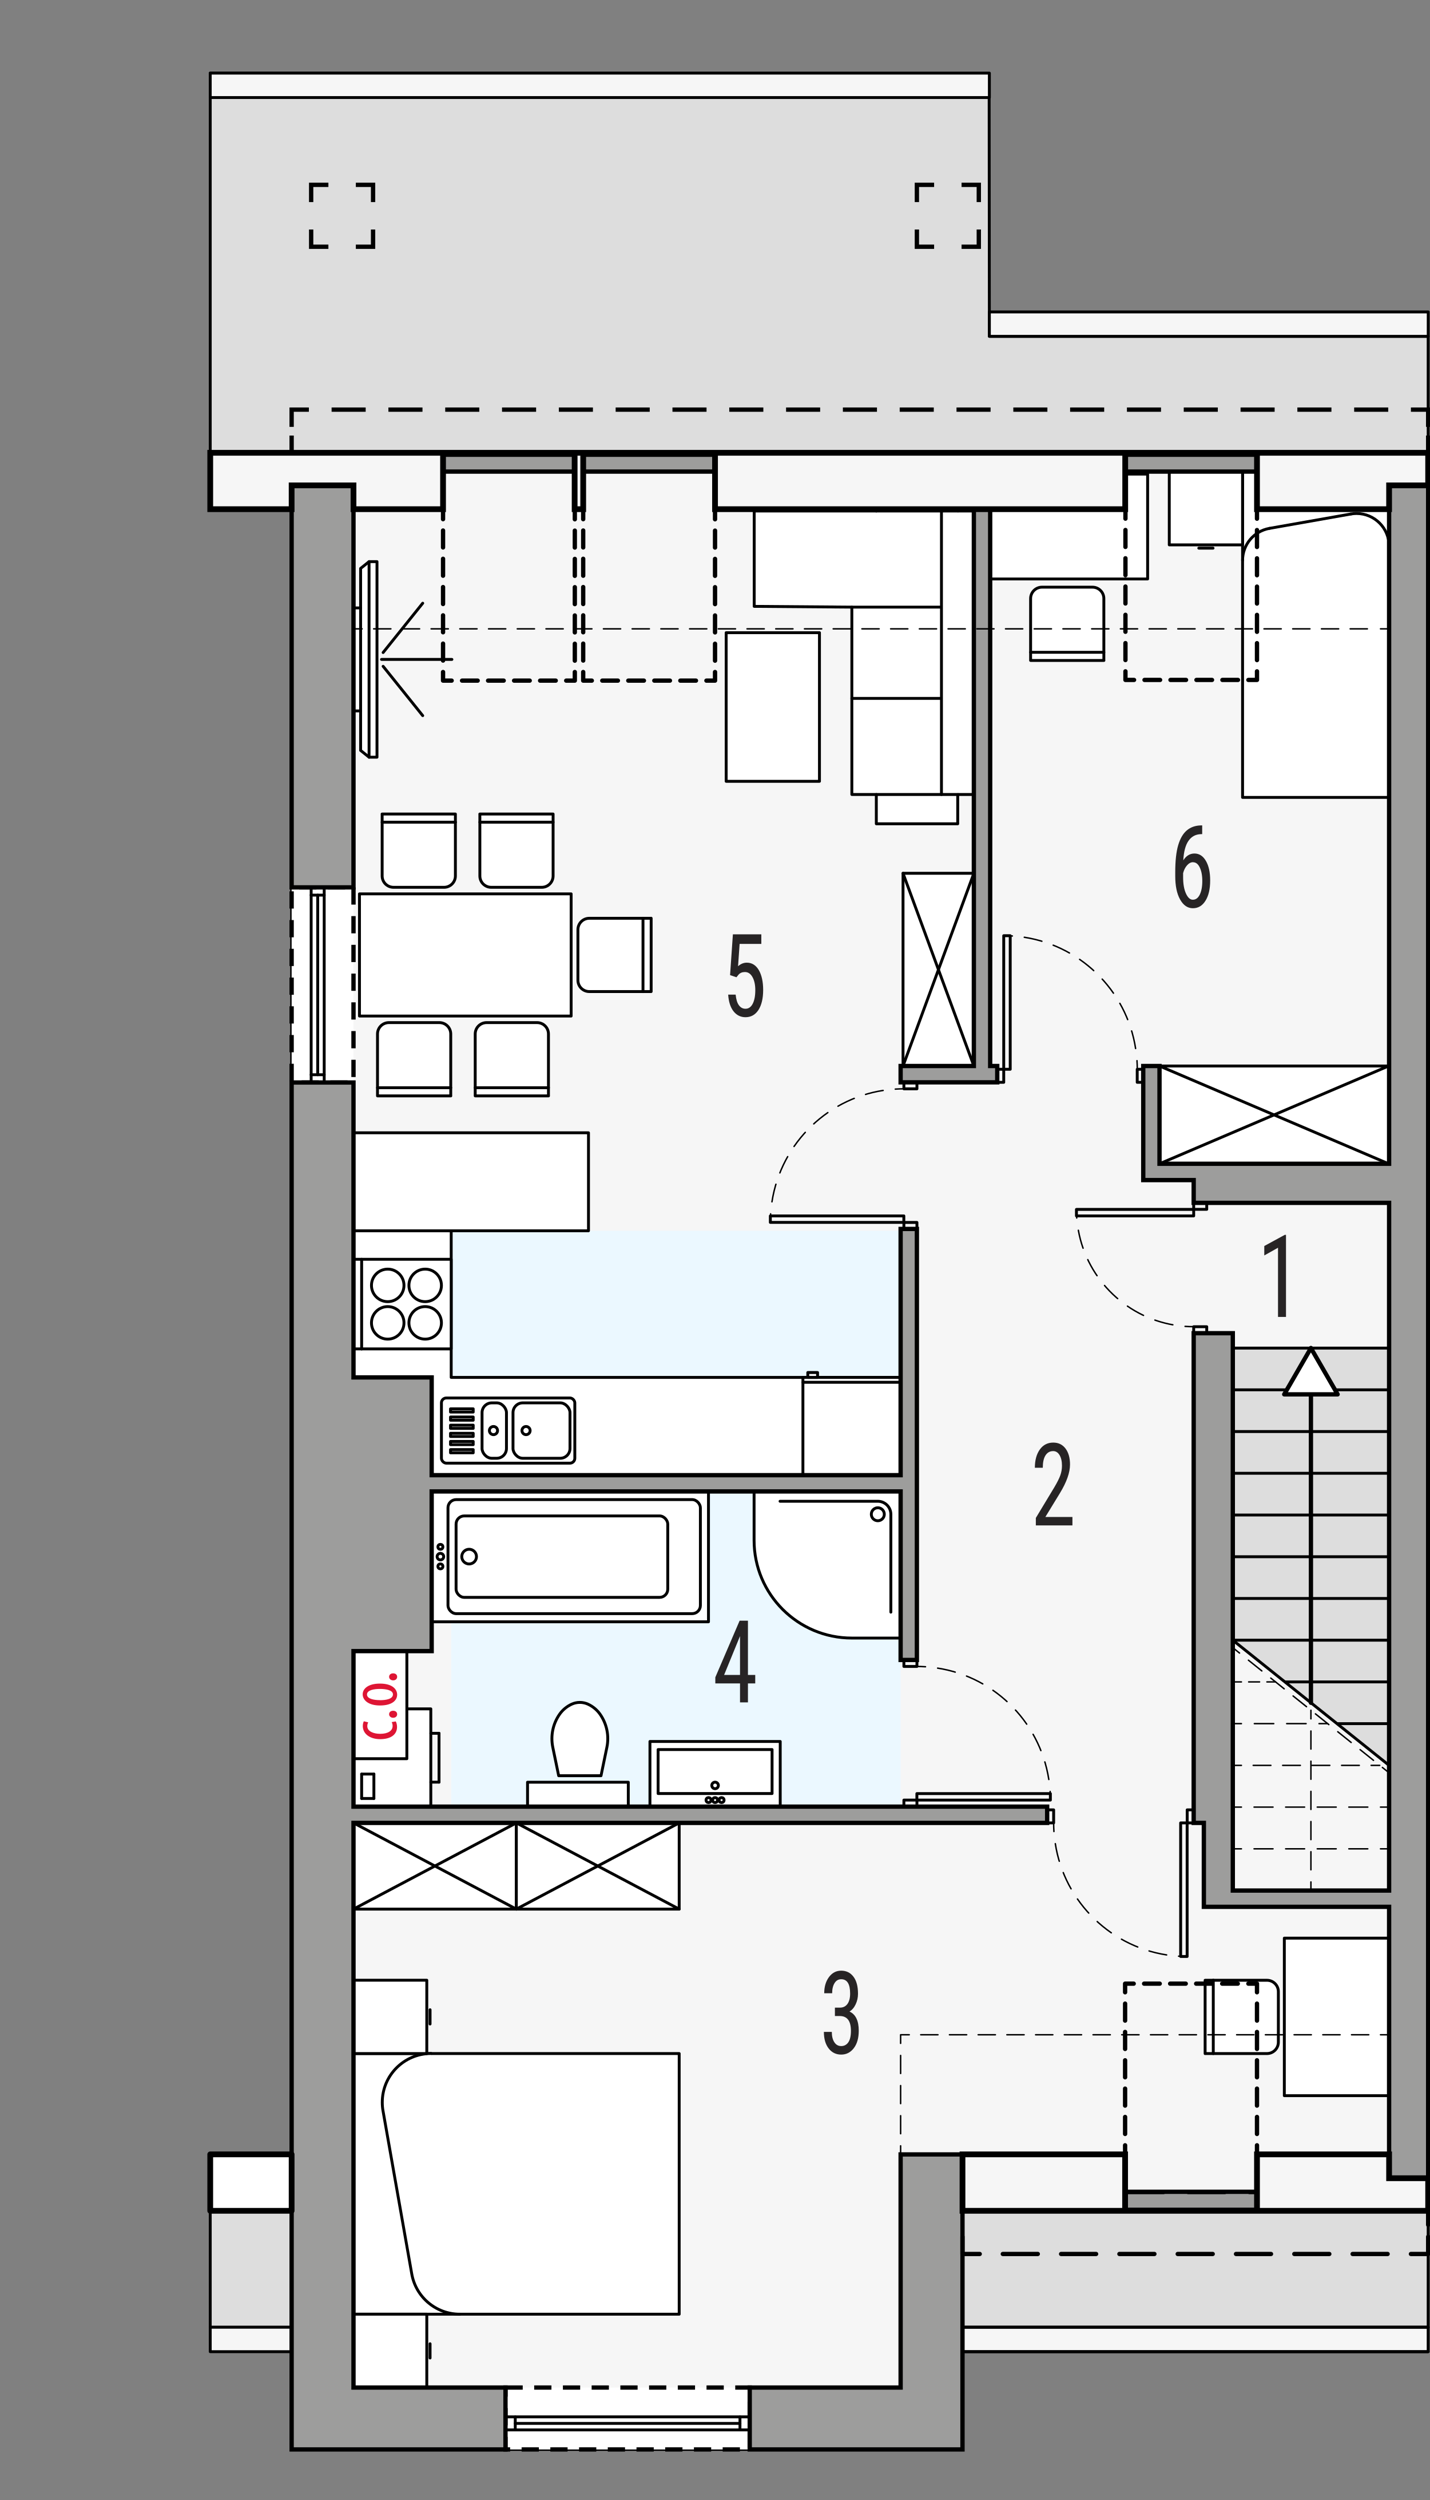 <?xml version="1.0" encoding="UTF-8"?>
<svg id="b" data-name="Warstwa 2" xmlns="http://www.w3.org/2000/svg" viewBox="0 0 248.95 434.97">
  <rect x="0" y="0" width="248.95" height="434.97" fill="#808080" stroke="none"/>
  <g>
    <rect x="167.56" y="384.65" width="81.07" height="20.26" style="fill: #ddd; stroke: #000; stroke-linecap: round; stroke-linejoin: round; stroke-width: .5px;"/>
    <rect x="36.6" y="384.65" width="14.17" height="20.26" style="fill: #ddd; stroke: #000; stroke-linecap: round; stroke-linejoin: round; stroke-width: .5px;"/>
    <polygon points="36.6 78.78 248.63 78.78 248.63 58.52 172.24 58.52 172.2 12.81 36.6 12.72 36.6 78.78" style="fill: #ddd; stroke: #000; stroke-linecap: round; stroke-linejoin: round; stroke-width: .5px;"/>
  </g>
  <g>
    <rect x="36.6" y="12.72" width="135.64" height="4.25" style="fill: #f6f6f6; stroke: #000; stroke-linecap: round; stroke-linejoin: round; stroke-width: .5px;"/>
    <rect x="172.24" y="54.27" width="76.4" height="4.25" style="fill: #f6f6f6; stroke: #000; stroke-linecap: round; stroke-linejoin: round; stroke-width: .5px;"/>
    <rect x="167.56" y="404.91" width="81.07" height="4.25" style="fill: #f6f6f6; stroke: #000; stroke-linecap: round; stroke-linejoin: round; stroke-width: .5px;"/>
    <rect x="36.6" y="404.91" width="14.17" height="4.25" style="fill: #f6f6f6; stroke: #000; stroke-linecap: round; stroke-linejoin: round; stroke-width: .5px;"/>
  </g>
  <polygon points="248.63 82.05 50.77 82.05 50.77 426.17 167.56 426.17 167.56 381.38 248.63 381.38 248.63 82.05" style="fill: #f6f6f6; stroke: #000; stroke-miterlimit: 10; stroke-width: .5px;"/>
  <g>
    <polygon points="241.83 234.55 214.62 234.55 214.62 285.37 241.83 307.15 241.83 234.55" style="fill: #ddd; stroke: #000; stroke-linecap: round; stroke-linejoin: round; stroke-width: .5px;"/>
    <line x1="228.22" y1="296.26" x2="228.22" y2="234.55" style="fill: none; stroke: #000; stroke-linecap: round; stroke-linejoin: round; stroke-width: .75px;"/>
    <g>
      <line x1="214.62" y1="321.67" x2="216.12" y2="321.67" style="fill: none; stroke: #000; stroke-linecap: round; stroke-linejoin: round; stroke-width: .25px;"/>
      <line x1="218.32" y1="321.67" x2="239.23" y2="321.67" style="fill: none; stroke: #000; stroke-dasharray: 0 0 3.3 2.2; stroke-linecap: round; stroke-linejoin: round; stroke-width: .25px;"/>
      <line x1="240.33" y1="321.67" x2="241.83" y2="321.67" style="fill: none; stroke: #000; stroke-linecap: round; stroke-linejoin: round; stroke-width: .25px;"/>
    </g>
    <g>
      <line x1="214.62" y1="314.41" x2="216.12" y2="314.41" style="fill: none; stroke: #000; stroke-linecap: round; stroke-linejoin: round; stroke-width: .25px;"/>
      <line x1="218.32" y1="314.41" x2="239.23" y2="314.41" style="fill: none; stroke: #000; stroke-dasharray: 0 0 3.3 2.2; stroke-linecap: round; stroke-linejoin: round; stroke-width: .25px;"/>
      <line x1="240.33" y1="314.41" x2="241.83" y2="314.41" style="fill: none; stroke: #000; stroke-linecap: round; stroke-linejoin: round; stroke-width: .25px;"/>
    </g>
    <g>
      <line x1="214.62" y1="307.15" x2="216.12" y2="307.15" style="fill: none; stroke: #000; stroke-linecap: round; stroke-linejoin: round; stroke-width: .25px;"/>
      <line x1="218.17" y1="307.15" x2="237.67" y2="307.15" style="fill: none; stroke: #000; stroke-dasharray: 0 0 3.08 2.05; stroke-linecap: round; stroke-linejoin: round; stroke-width: .25px;"/>
      <line x1="238.7" y1="307.15" x2="240.2" y2="307.15" style="fill: none; stroke: #000; stroke-linecap: round; stroke-linejoin: round; stroke-width: .25px;"/>
    </g>
    <line x1="232.83" y1="299.89" x2="241.83" y2="299.89" style="fill: none; stroke: #000; stroke-linecap: round; stroke-linejoin: round; stroke-width: .5px;"/>
    <line x1="223.83" y1="292.63" x2="241.83" y2="292.63" style="fill: none; stroke: #000; stroke-linecap: round; stroke-linejoin: round; stroke-width: .5px;"/>
    <line x1="214.62" y1="285.37" x2="241.83" y2="285.37" style="fill: none; stroke: #000; stroke-linecap: round; stroke-linejoin: round; stroke-width: .5px;"/>
    <line x1="214.62" y1="278.11" x2="241.83" y2="278.11" style="fill: none; stroke: #000; stroke-linecap: round; stroke-linejoin: round; stroke-width: .5px;"/>
    <line x1="214.62" y1="270.85" x2="241.83" y2="270.85" style="fill: none; stroke: #000; stroke-linecap: round; stroke-linejoin: round; stroke-width: .5px;"/>
    <line x1="214.62" y1="263.59" x2="241.83" y2="263.59" style="fill: none; stroke: #000; stroke-linecap: round; stroke-linejoin: round; stroke-width: .5px;"/>
    <line x1="214.62" y1="256.33" x2="241.83" y2="256.33" style="fill: none; stroke: #000; stroke-linecap: round; stroke-linejoin: round; stroke-width: .5px;"/>
    <line x1="214.62" y1="249.07" x2="241.83" y2="249.07" style="fill: none; stroke: #000; stroke-linecap: round; stroke-linejoin: round; stroke-width: .5px;"/>
    <line x1="214.62" y1="241.81" x2="241.83" y2="241.81" style="fill: none; stroke: #000; stroke-linecap: round; stroke-linejoin: round; stroke-width: .5px;"/>
    <g>
      <line x1="228.22" y1="328.93" x2="228.22" y2="327.43" style="fill: none; stroke: #000; stroke-linecap: round; stroke-linejoin: round; stroke-width: .25px;"/>
      <line x1="228.22" y1="325.32" x2="228.22" y2="300.11" style="fill: none; stroke: #000; stroke-dasharray: 0 0 3.15 2.1; stroke-linecap: round; stroke-linejoin: round; stroke-width: .25px;"/>
      <line x1="228.22" y1="299.06" x2="228.22" y2="297.56" style="fill: none; stroke: #000; stroke-linecap: round; stroke-linejoin: round; stroke-width: .25px;"/>
    </g>
    <g>
      <line x1="214.62" y1="292.63" x2="216.12" y2="292.63" style="fill: none; stroke: #000; stroke-linecap: round; stroke-linejoin: round; stroke-width: .25px;"/>
      <line x1="217.38" y1="292.63" x2="219.92" y2="292.63" style="fill: none; stroke: #000; stroke-dasharray: 0 0 1.9 1.27; stroke-linecap: round; stroke-linejoin: round; stroke-width: .25px;"/>
      <line x1="220.56" y1="292.63" x2="222.06" y2="292.63" style="fill: none; stroke: #000; stroke-linecap: round; stroke-linejoin: round; stroke-width: .25px;"/>
    </g>
    <g>
      <line x1="214.62" y1="299.89" x2="216.12" y2="299.89" style="fill: none; stroke: #000; stroke-linecap: round; stroke-linejoin: round; stroke-width: .25px;"/>
      <line x1="218.37" y1="299.89" x2="228.5" y2="299.89" style="fill: none; stroke: #000; stroke-dasharray: 0 0 3.38 2.25; stroke-linecap: round; stroke-linejoin: round; stroke-width: .25px;"/>
      <line x1="229.63" y1="299.89" x2="231.13" y2="299.89" style="fill: none; stroke: #000; stroke-linecap: round; stroke-linejoin: round; stroke-width: .25px;"/>
    </g>
    <g>
      <line x1="214.62" y1="286.67" x2="215.79" y2="287.61" style="fill: none; stroke: #000; stroke-linecap: round; stroke-linejoin: round; stroke-width: .25px;"/>
      <line x1="217.34" y1="288.85" x2="239.88" y2="306.89" style="fill: none; stroke: #000; stroke-dasharray: 0 0 2.99 1.99; stroke-linecap: round; stroke-linejoin: round; stroke-width: .25px;"/>
      <line x1="240.66" y1="307.51" x2="241.83" y2="308.45" style="fill: none; stroke: #000; stroke-linecap: round; stroke-linejoin: round; stroke-width: .25px;"/>
    </g>
  </g>
  <rect x="88" y="415.4" width="42.52" height="10.77" style="fill: #fff; stroke: #000; stroke-dasharray: 0 0 3 2; stroke-miterlimit: 10; stroke-width: .75px;"/>
  <rect x="78.55" y="214.14" width="78.24" height="100.19" style="fill: #ebf8ff;"/>
  <g>
    <rect x="173.61" y="186.04" width="1.13" height="2.27" style="fill: none; stroke: #000; stroke-linecap: round; stroke-linejoin: round; stroke-width: .5px;"/>
    <rect x="197.98" y="186.04" width="1.13" height="2.27" style="fill: none; stroke: #000; stroke-linecap: round; stroke-linejoin: round; stroke-width: .5px;"/>
    <rect x="174.74" y="162.8" width="1.13" height="23.24" style="fill: none; stroke: #000; stroke-linecap: round; stroke-linejoin: round; stroke-width: .5px;"/>
    <g>
      <path d="M174.74,162.8c.5,0,1,.02,1.5,.05" style="fill: none; stroke: #000; stroke-linecap: round; stroke-linejoin: round; stroke-width: .25px;"/>
      <path d="M178.32,163.07c10.31,1.6,18.39,9.97,19.52,20.42" style="fill: none; stroke: #000; stroke-dasharray: 0 0 3.14 2.09; stroke-linecap: round; stroke-linejoin: round; stroke-width: .25px;"/>
      <path d="M197.94,184.54c.03,.5,.05,1,.05,1.5" style="fill: none; stroke: #000; stroke-linecap: round; stroke-linejoin: round; stroke-width: .25px;"/>
    </g>
  </g>
  <g>
    <rect x="157.36" y="212.69" width="2.27" height="1.13" style="fill: none; stroke: #000; stroke-linecap: round; stroke-linejoin: round; stroke-width: .5px;"/>
    <rect x="157.36" y="188.31" width="2.27" height="1.13" style="fill: none; stroke: #000; stroke-linecap: round; stroke-linejoin: round; stroke-width: .5px;"/>
    <rect x="134.11" y="211.55" width="23.24" height="1.13" style="fill: none; stroke: #000; stroke-linecap: round; stroke-linejoin: round; stroke-width: .5px;"/>
    <g>
      <path d="M134.11,212.69c0-.5,.02-1,.05-1.5" style="fill: none; stroke: #000; stroke-linecap: round; stroke-linejoin: round; stroke-width: .25px;"/>
      <path d="M134.39,209.1c1.6-10.31,9.97-18.39,20.42-19.52" style="fill: none; stroke: #000; stroke-dasharray: 0 0 3.14 2.09; stroke-linecap: round; stroke-linejoin: round; stroke-width: .25px;"/>
      <path d="M155.86,189.49c.5-.03,1-.05,1.5-.05" style="fill: none; stroke: #000; stroke-linecap: round; stroke-linejoin: round; stroke-width: .25px;"/>
    </g>
  </g>
  <g>
    <g>
      <rect x="207.81" y="209.28" width="2.27" height="1.13" style="fill: none; stroke: #000; stroke-linecap: round; stroke-linejoin: round; stroke-width: .5px;"/>
      <rect x="207.81" y="230.83" width="2.27" height="1.13" style="fill: none; stroke: #000; stroke-linecap: round; stroke-linejoin: round; stroke-width: .5px;"/>
      <rect x="187.4" y="210.42" width="20.41" height="1.13" style="fill: none; stroke: #000; stroke-linecap: round; stroke-linejoin: round; stroke-width: .5px;"/>
      <g>
        <path d="M187.4,210.42c0,.5,.02,1,.05,1.5" style="fill: none; stroke: #000; stroke-linecap: round; stroke-linejoin: round; stroke-width: .25px;"/>
        <path d="M187.73,214.05c1.57,8.71,8.66,15.5,17.51,16.61" style="fill: none; stroke: #000; stroke-dasharray: 0 0 3.23 2.15; stroke-linecap: round; stroke-linejoin: round; stroke-width: .25px;"/>
        <path d="M206.31,230.77c.5,.04,1,.05,1.5,.05" style="fill: none; stroke: #000; stroke-linecap: round; stroke-linejoin: round; stroke-width: .25px;"/>
      </g>
    </g>
    <g>
      <rect x="157.36" y="313.19" width="2.27" height="1.13" style="fill: none; stroke: #000; stroke-linecap: round; stroke-linejoin: round; stroke-width: .5px;"/>
      <rect x="157.36" y="288.81" width="2.27" height="1.13" style="fill: none; stroke: #000; stroke-linecap: round; stroke-linejoin: round; stroke-width: .5px;"/>
      <rect x="159.62" y="312.06" width="23.24" height="1.13" style="fill: none; stroke: #000; stroke-linecap: round; stroke-linejoin: round; stroke-width: .5px;"/>
      <g>
        <path d="M182.87,313.19c0-.5-.02-1-.05-1.5" style="fill: none; stroke: #000; stroke-linecap: round; stroke-linejoin: round; stroke-width: .25px;"/>
        <path d="M182.59,309.61c-1.6-10.31-9.97-18.39-20.42-19.52" style="fill: none; stroke: #000; stroke-dasharray: 0 0 3.14 2.09; stroke-linecap: round; stroke-linejoin: round; stroke-width: .25px;"/>
        <path d="M161.12,289.99c-.5-.03-1-.05-1.5-.05" style="fill: none; stroke: #000; stroke-linecap: round; stroke-linejoin: round; stroke-width: .25px;"/>
      </g>
    </g>
    <g>
      <rect x="206.68" y="314.89" width="1.13" height="2.27" style="fill: none; stroke: #000; stroke-linecap: round; stroke-linejoin: round; stroke-width: .5px;"/>
      <rect x="182.3" y="314.89" width="1.13" height="2.27" style="fill: none; stroke: #000; stroke-linecap: round; stroke-linejoin: round; stroke-width: .5px;"/>
      <rect x="205.54" y="317.16" width="1.13" height="23.24" style="fill: none; stroke: #000; stroke-linecap: round; stroke-linejoin: round; stroke-width: .5px;"/>
      <g>
        <path d="M206.68,340.4c-.5,0-1-.02-1.5-.05" style="fill: none; stroke: #000; stroke-linecap: round; stroke-linejoin: round; stroke-width: .25px;"/>
        <path d="M203.1,340.13c-10.31-1.6-18.39-9.97-19.52-20.42" style="fill: none; stroke: #000; stroke-dasharray: 0 0 3.14 2.09; stroke-linecap: round; stroke-linejoin: round; stroke-width: .25px;"/>
        <path d="M183.48,318.66c-.03-.5-.05-1-.05-1.5" style="fill: none; stroke: #000; stroke-linecap: round; stroke-linejoin: round; stroke-width: .25px;"/>
      </g>
    </g>
    <g>
      <line x1="248.63" y1="409.16" x2="167.56" y2="409.16" style="fill: none; stroke: #000; stroke-linecap: round; stroke-linejoin: round; stroke-width: .5px;"/>
      <line x1="248.63" y1="404.91" x2="167.56" y2="404.91" style="fill: none; stroke: #000; stroke-linecap: round; stroke-linejoin: round; stroke-width: .5px;"/>
    </g>
    <g>
      <polyline points="88 422.77 88 420.5 89.7 420.5 89.7 422.77 88 422.77" style="fill: none; stroke: #000; stroke-linecap: round; stroke-linejoin: round; stroke-width: .5px;"/>
      <polyline points="128.82 422.77 128.82 420.5 130.52 420.5 130.52 422.77 128.82 422.77" style="fill: none; stroke: #000; stroke-linecap: round; stroke-linejoin: round; stroke-width: .5px;"/>
      <line x1="89.7" y1="422.77" x2="128.82" y2="422.77" style="fill: none; stroke: #000; stroke-linecap: round; stroke-linejoin: round; stroke-width: .5px;"/>
      <line x1="89.7" y1="421.64" x2="128.82" y2="421.64" style="fill: none; stroke: #000; stroke-linecap: round; stroke-linejoin: round; stroke-width: .5px;"/>
      <line x1="89.7" y1="420.5" x2="128.82" y2="420.5" style="fill: none; stroke: #000; stroke-linecap: round; stroke-linejoin: round; stroke-width: .5px;"/>
    </g>
    <rect x="39.18" y="165.98" width="33.96" height="10.77" transform="translate(227.52 115.21) rotate(90)" style="fill: #fff; stroke: #000; stroke-dasharray: 0 0 3 2; stroke-miterlimit: 10; stroke-width: .75px;"/>
    <g>
      <polyline points="54.17 154.39 56.44 154.39 56.44 155.74 54.17 155.74 54.17 154.39" style="fill: none; stroke: #000; stroke-linecap: round; stroke-linejoin: round; stroke-width: .5px;"/>
      <polyline points="54.17 186.99 56.44 186.99 56.44 188.34 54.17 188.34 54.17 186.99" style="fill: none; stroke: #000; stroke-linecap: round; stroke-linejoin: round; stroke-width: .5px;"/>
      <line x1="54.17" y1="155.74" x2="54.17" y2="186.99" style="fill: none; stroke: #000; stroke-linecap: round; stroke-linejoin: round; stroke-width: .5px;"/>
      <line x1="55.31" y1="155.74" x2="55.31" y2="186.99" style="fill: none; stroke: #000; stroke-linecap: round; stroke-linejoin: round; stroke-width: .5px;"/>
      <line x1="56.44" y1="155.74" x2="56.44" y2="186.99" style="fill: none; stroke: #000; stroke-linecap: round; stroke-linejoin: round; stroke-width: .5px;"/>
    </g>
  </g>
  <g>
    <g>
      <polygon points="131.3 105.5 148.3 105.63 148.3 138.23 152.56 138.23 152.56 143.33 166.73 143.33 166.73 138.23 169.56 138.23 169.56 88.91 166.73 88.91 166.73 83.8 152.56 83.8 152.56 88.91 131.3 88.91 131.3 105.5" style="fill: #fff; stroke: #000; stroke-linecap: round; stroke-linejoin: round; stroke-width: .5px;"/>
      <line x1="163.9" y1="105.63" x2="148.3" y2="105.63" style="fill: #fff; stroke: #000; stroke-linecap: round; stroke-linejoin: round; stroke-width: .5px;"/>
      <line x1="163.9" y1="121.51" x2="148.3" y2="121.51" style="fill: #fff; stroke: #000; stroke-linecap: round; stroke-linejoin: round; stroke-width: .5px;"/>
      <polyline points="166.73 138.23 163.9 138.23 163.9 88.91 166.73 88.91" style="fill: #fff; stroke: #000; stroke-linecap: round; stroke-linejoin: round; stroke-width: .5px;"/>
      <line x1="163.9" y1="88.91" x2="152.56" y2="88.91" style="fill: #fff; stroke: #000; stroke-linecap: round; stroke-linejoin: round; stroke-width: .5px;"/>
      <line x1="152.56" y1="138.23" x2="163.9" y2="138.23" style="fill: #fff; stroke: #000; stroke-linecap: round; stroke-linejoin: round; stroke-width: .5px;"/>
      <rect x="126.42" y="110.08" width="16.24" height="25.86" style="fill: #fff; stroke: #000; stroke-linecap: round; stroke-linejoin: round; stroke-width: .5px;"/>
    </g>
    <g>
      <polygon points="64.25 131.74 65.63 131.74 65.63 97.72 64.25 97.72 64.25 97.72 62.78 98.9 62.78 105.77 61.54 105.77 61.54 123.69 62.78 123.69 62.78 130.56 64.25 131.74" style="fill: #fff; stroke: #000; stroke-linecap: round; stroke-linejoin: round; stroke-width: .5px;"/>
      <line x1="64.25" y1="131.74" x2="64.25" y2="97.72" style="fill: #fff; stroke: #000; stroke-linecap: round; stroke-linejoin: round; stroke-width: .5px;"/>
      <line x1="62.78" y1="105.77" x2="62.78" y2="123.69" style="fill: #fff; stroke: #000; stroke-linecap: round; stroke-linejoin: round; stroke-width: .5px;"/>
      <line x1="66.42" y1="114.73" x2="78.67" y2="114.73" style="fill: #fff; stroke: #000; stroke-linecap: round; stroke-linejoin: round; stroke-width: .5px;"/>
      <line x1="66.7" y1="115.93" x2="73.59" y2="124.51" style="fill: #fff; stroke: #000; stroke-linecap: round; stroke-linejoin: round; stroke-width: .5px;"/>
      <line x1="66.7" y1="113.53" x2="73.59" y2="104.95" style="fill: #fff; stroke: #000; stroke-linecap: round; stroke-linejoin: round; stroke-width: .5px;"/>
    </g>
    <g>
      <polyline points="135.83 314.33 135.83 302.99 113.15 302.99 113.15 314.33 135.83 314.33" style="fill: #fff; stroke: #000; stroke-linecap: round; stroke-linejoin: round; stroke-width: .5px;"/>
      <rect x="114.57" y="304.4" width="19.84" height="7.65" style="fill: #fff; stroke: #000; stroke-linecap: round; stroke-linejoin: round; stroke-width: .5px;"/>
      <circle cx="124.49" cy="310.64" r=".57" style="fill: #fff; stroke: #000; stroke-linecap: round; stroke-linejoin: round; stroke-width: .5px;"/>
      <circle cx="124.49" cy="313.19" r=".43" style="fill: #fff; stroke: #000; stroke-linecap: round; stroke-linejoin: round; stroke-width: .5px;"/>
      <circle cx="123.35" cy="313.19" r=".43" style="fill: #fff; stroke: #000; stroke-linecap: round; stroke-linejoin: round; stroke-width: .5px;"/>
      <circle cx="125.62" cy="313.19" r=".43" style="fill: #fff; stroke: #000; stroke-linecap: round; stroke-linejoin: round; stroke-width: .5px;"/>
    </g>
    <g>
      <path d="M104.63,308.95l1.02-4.93c.42-2.01-.01-4.1-1.19-5.78-.53-.75-1.25-1.34-2.08-1.73-.91-.42-1.96-.42-2.87,0-.83,.39-1.55,.98-2.08,1.73-1.18,1.68-1.61,3.77-1.19,5.78l1.02,4.93h7.37" style="fill: #fff; stroke: #000; stroke-linecap: round; stroke-linejoin: round; stroke-width: .5px;"/>
      <rect x="91.84" y="310.08" width="17.54" height="4.24" style="fill: #fff; stroke: #000; stroke-linecap: round; stroke-linejoin: round; stroke-width: .5px;"/>
    </g>
    <g>
      <polyline points="75.15 259.49 75.15 282.17 123.34 282.17 123.34 259.49 75.15 259.49" style="fill: #fff; stroke: #000; stroke-linecap: round; stroke-linejoin: round; stroke-width: .5px;"/>
      <rect x="77.99" y="260.91" width="43.94" height="19.84" rx="1.42" ry="1.42" style="fill: #fff; stroke: #000; stroke-linecap: round; stroke-linejoin: round; stroke-width: .5px;"/>
      <rect x="79.4" y="263.75" width="36.85" height="14.17" rx="1.42" ry="1.42" style="fill: #fff; stroke: #000; stroke-linecap: round; stroke-linejoin: round; stroke-width: .5px;"/>
      <circle cx="81.67" cy="270.83" r="1.28" style="fill: #fff; stroke: #000; stroke-linecap: round; stroke-linejoin: round; stroke-width: .5px;"/>
      <circle cx="76.67" cy="269.13" r=".43" style="fill: #fff; stroke: #000; stroke-linecap: round; stroke-linejoin: round; stroke-width: .5px;"/>
      <circle cx="76.67" cy="270.83" r=".57" style="fill: #fff; stroke: #000; stroke-linecap: round; stroke-linejoin: round; stroke-width: .5px;"/>
      <circle cx="76.67" cy="272.53" r=".43" style="fill: #fff; stroke: #000; stroke-linecap: round; stroke-linejoin: round; stroke-width: .5px;"/>
    </g>
    <g>
      <rect x="61.54" y="297.32" width="13.46" height="17.01" style="fill: #fff; stroke: #000; stroke-linecap: round; stroke-linejoin: round; stroke-width: .5px;"/>
      <line x1="65.09" y1="308.66" x2="65.09" y2="312.91" style="fill: #fff; stroke: #000; stroke-linecap: round; stroke-linejoin: round; stroke-width: .5px;"/>
      <line x1="62.96" y1="308.66" x2="65.09" y2="308.66" style="fill: #fff; stroke: #000; stroke-linecap: round; stroke-linejoin: round; stroke-width: .5px;"/>
      <line x1="65.09" y1="312.91" x2="62.96" y2="312.91" style="fill: #fff; stroke: #000; stroke-linecap: round; stroke-linejoin: round; stroke-width: .5px;"/>
      <line x1="62.96" y1="312.91" x2="62.96" y2="308.66" style="fill: #fff; stroke: #000; stroke-linecap: round; stroke-linejoin: round; stroke-width: .5px;"/>
      <line x1="76.43" y1="301.57" x2="76.43" y2="310.07" style="fill: #fff; stroke: #000; stroke-linecap: round; stroke-linejoin: round; stroke-width: .5px;"/>
      <line x1="75.01" y1="301.57" x2="76.43" y2="301.57" style="fill: #fff; stroke: #000; stroke-linecap: round; stroke-linejoin: round; stroke-width: .5px;"/>
      <line x1="76.43" y1="310.07" x2="75.01" y2="310.07" style="fill: #fff; stroke: #000; stroke-linecap: round; stroke-linejoin: round; stroke-width: .5px;"/>
      <rect x="61.54" y="287.27" width="9.29" height="18.72" style="fill: #fff; stroke: #000; stroke-linecap: round; stroke-linejoin: round; stroke-width: .5px;"/>
    </g>
    <g>
      <path d="M209.8,357.29h10.77c1.1,0,1.98-.89,1.98-1.98v-8.79c0-1.1-.89-1.98-1.98-1.98h-10.77v12.76" style="fill: #fff; stroke: #000; stroke-linecap: round; stroke-linejoin: round; stroke-width: .5px;"/>
      <line x1="211.22" y1="357.29" x2="211.22" y2="344.53" style="fill: #fff; stroke: #000; stroke-linecap: round; stroke-linejoin: round; stroke-width: .5px;"/>
    </g>
    <g>
      <line x1="74.87" y1="407.78" x2="74.87" y2="410.26" style="fill: #fff; stroke: #000; stroke-linecap: round; stroke-linejoin: round; stroke-width: .5px;"/>
      <polygon points="118.24 402.64 61.54 402.64 61.54 357.29 61.54 357.29 118.24 357.29 118.24 402.64" style="fill: #fff; stroke: #000; stroke-linecap: round; stroke-linejoin: round; stroke-width: .5px;"/>
      <path d="M80.05,402.64c-4.13,0-7.66-2.96-8.37-7.03l-5-28.35c-.09-.49-.13-.98-.13-1.48,0-4.7,3.81-8.5,8.5-8.5" style="fill: #fff; stroke: #000; stroke-linecap: round; stroke-linejoin: round; stroke-width: .5px;"/>
      <line x1="74.87" y1="352.15" x2="74.87" y2="349.67" style="fill: #fff; stroke: #000; stroke-linecap: round; stroke-linejoin: round; stroke-width: .5px;"/>
      <polyline points="74.3 344.53 61.54 344.53 61.54 357.29 74.3 357.29 74.3 344.53" style="fill: #fff; stroke: #000; stroke-linecap: round; stroke-linejoin: round; stroke-width: .5px;"/>
      <polyline points="74.3 415.4 61.54 415.4 61.54 402.64 74.3 402.64 74.3 415.4" style="fill: #fff; stroke: #000; stroke-linecap: round; stroke-linejoin: round; stroke-width: .5px;"/>
    </g>
    <g>
      <path d="M156.79,259.49h-25.51v8.5c0,9.39,7.61,17.01,17.01,17.01h8.5v-25.51Z" style="fill: #fff; stroke: #000; stroke-linecap: round; stroke-linejoin: round; stroke-width: .5px;"/>
      <path d="M135.8,261.2h17.02c1.25,0,2.27,1.02,2.27,2.27v17.02" style="fill: #fff; stroke: #000; stroke-linecap: round; stroke-linejoin: round; stroke-width: .5px;"/>
      <circle cx="152.82" cy="263.46" r="1.13" style="fill: #fff; stroke: #000; stroke-linecap: round; stroke-linejoin: round; stroke-width: .5px;"/>
    </g>
    <g>
      <polygon points="156.79 239.65 78.55 239.65 78.55 214.14 61.54 214.14 61.54 239.65 75.15 239.65 75.15 256.66 156.79 256.66 156.79 239.65" style="fill: #fff; stroke: #000; stroke-linecap: round; stroke-linejoin: round; stroke-width: .5px;"/>
      <rect x="139.78" y="239.65" width="17.01" height="17.01" style="fill: #fff; stroke: #000; stroke-linecap: round; stroke-linejoin: round; stroke-width: .5px;"/>
      <polygon points="78.55 234.69 62.96 234.69 61.54 234.69 61.54 219.1 78.55 219.1 78.55 234.69" style="fill: #fff; stroke: #000; stroke-linecap: round; stroke-linejoin: round; stroke-width: .5px;"/>
      <rect x="61.54" y="197.09" width="40.91" height="17.05" style="fill: #fff; stroke: #000; stroke-linecap: round; stroke-linejoin: round; stroke-width: .5px;"/>
      <line x1="139.78" y1="240.5" x2="156.79" y2="240.5" style="fill: #fff; stroke: #000; stroke-linecap: round; stroke-linejoin: round; stroke-width: .5px;"/>
      <rect x="140.63" y="238.8" width="1.7" height=".85" style="fill: #fff; stroke: #000; stroke-linecap: round; stroke-linejoin: round; stroke-width: .5px;"/>
      <circle cx="74.02" cy="230.16" r="2.83" style="fill: #fff; stroke: #000; stroke-linecap: round; stroke-linejoin: round; stroke-width: .5px;"/>
      <circle cx="67.5" cy="230.16" r="2.83" style="fill: #fff; stroke: #000; stroke-linecap: round; stroke-linejoin: round; stroke-width: .5px;"/>
      <circle cx="67.5" cy="223.64" r="2.83" style="fill: #fff; stroke: #000; stroke-linecap: round; stroke-linejoin: round; stroke-width: .5px;"/>
      <circle cx="74.02" cy="223.64" r="2.83" style="fill: #fff; stroke: #000; stroke-linecap: round; stroke-linejoin: round; stroke-width: .5px;"/>
      <line x1="62.96" y1="219.1" x2="62.96" y2="234.69" style="fill: #fff; stroke: #000; stroke-linecap: round; stroke-linejoin: round; stroke-width: .5px;"/>
      <line x1="62.96" y1="234.69" x2="62.96" y2="234.69" style="fill: #fff; stroke: #000; stroke-linecap: round; stroke-linejoin: round; stroke-width: .5px;"/>
      <rect x="76.85" y="243.23" width="23.22" height="11.34" rx=".85" ry=".85" style="fill: #fff; stroke: #000; stroke-linecap: round; stroke-linejoin: round; stroke-width: .5px;"/>
      <rect x="89.31" y="244.08" width="9.92" height="9.64" rx="1.7" ry="1.7" style="fill: #fff; stroke: #000; stroke-linecap: round; stroke-linejoin: round; stroke-width: .5px;"/>
      <rect x="83.92" y="244.08" width="4.25" height="9.64" rx="1.7" ry="1.7" style="fill: #fff; stroke: #000; stroke-linecap: round; stroke-linejoin: round; stroke-width: .5px;"/>
      <circle cx="85.91" cy="248.9" r=".71" style="fill: #fff; stroke: #000; stroke-linecap: round; stroke-linejoin: round; stroke-width: .5px;"/>
      <circle cx="91.58" cy="248.9" r=".71" style="fill: #fff; stroke: #000; stroke-linecap: round; stroke-linejoin: round; stroke-width: .5px;"/>
      <rect x="78.43" y="245.12" width="3.95" height=".56" style="fill: #fff; stroke: #000; stroke-linecap: round; stroke-linejoin: round; stroke-width: .5px;"/>
      <rect x="78.43" y="246.54" width="3.95" height=".56" style="fill: #fff; stroke: #000; stroke-linecap: round; stroke-linejoin: round; stroke-width: .5px;"/>
      <rect x="78.43" y="247.96" width="3.95" height=".56" style="fill: #fff; stroke: #000; stroke-linecap: round; stroke-linejoin: round; stroke-width: .5px;"/>
      <rect x="78.43" y="249.37" width="3.95" height=".56" style="fill: #fff; stroke: #000; stroke-linecap: round; stroke-linejoin: round; stroke-width: .5px;"/>
      <rect x="78.43" y="250.79" width="3.95" height=".56" style="fill: #fff; stroke: #000; stroke-linecap: round; stroke-linejoin: round; stroke-width: .5px;"/>
      <rect x="78.43" y="252.21" width="3.95" height=".56" style="fill: #fff; stroke: #000; stroke-linecap: round; stroke-linejoin: round; stroke-width: .5px;"/>
    </g>
    <g>
      <g>
        <rect x="61.54" y="317.16" width="28.35" height="15" style="fill: #fff; stroke: #000; stroke-linecap: round; stroke-linejoin: round; stroke-width: .5px;"/>
        <line x1="89.89" y1="317.16" x2="61.54" y2="332.16" style="fill: #fff; stroke: #000; stroke-linecap: round; stroke-linejoin: round; stroke-width: .5px;"/>
        <line x1="61.54" y1="317.16" x2="89.89" y2="332.16" style="fill: #fff; stroke: #000; stroke-linecap: round; stroke-linejoin: round; stroke-width: .5px;"/>
      </g>
      <g>
        <rect x="89.89" y="317.16" width="28.35" height="15" style="fill: #fff; stroke: #000; stroke-linecap: round; stroke-linejoin: round; stroke-width: .5px;"/>
        <line x1="118.24" y1="317.16" x2="89.89" y2="332.16" style="fill: #fff; stroke: #000; stroke-linecap: round; stroke-linejoin: round; stroke-width: .5px;"/>
        <line x1="89.89" y1="317.16" x2="118.24" y2="332.16" style="fill: #fff; stroke: #000; stroke-linecap: round; stroke-linejoin: round; stroke-width: .5px;"/>
      </g>
    </g>
    <rect x="223.59" y="337.21" width="18.24" height="27.41" style="fill: #fff; stroke: #000; stroke-linecap: round; stroke-linejoin: round; stroke-width: .5px;"/>
    <g>
      <g>
        <polyline points="216.32 138.74 241.83 138.74 241.83 82.05 216.32 82.05 216.32 138.74" style="fill: #fff; stroke: #000; stroke-linecap: round; stroke-linejoin: round; stroke-width: .5px;"/>
        <line x1="221" y1="91.93" x2="235.17" y2="89.43" style="fill: #fff; stroke: #000; stroke-linecap: round; stroke-linejoin: round; stroke-width: .5px;"/>
        <path d="M221,91.93c-2.71,.48-4.68,2.83-4.68,5.58" style="fill: #fff; stroke: #000; stroke-linecap: round; stroke-linejoin: round; stroke-width: .5px;"/>
        <path d="M241.83,95.01c0-3.13-2.54-5.67-5.67-5.67-.33,0-.66,.03-.98,.09" style="fill: #fff; stroke: #000; stroke-linecap: round; stroke-linejoin: round; stroke-width: .5px;"/>
        <line x1="208.7" y1="95.37" x2="211.18" y2="95.37" style="fill: #fff; stroke: #000; stroke-linecap: round; stroke-linejoin: round; stroke-width: .5px;"/>
        <polyline points="216.32 94.8 216.32 82.05 203.56 82.05 203.56 94.8 216.32 94.8" style="fill: #fff; stroke: #000; stroke-linecap: round; stroke-linejoin: round; stroke-width: .5px;"/>
      </g>
      <g>
        <path d="M192.17,114.91v-10.77c0-1.1-.89-1.98-1.98-1.98h-8.79c-1.1,0-1.98,.89-1.98,1.98v10.77h12.76" style="fill: #fff; stroke: #000; stroke-linecap: round; stroke-linejoin: round; stroke-width: .5px;"/>
        <rect x="172.38" y="82.49" width="27.41" height="18.24" style="fill: #fff; stroke: #000; stroke-linecap: round; stroke-linejoin: round; stroke-width: .5px;"/>
        <line x1="192.17" y1="113.49" x2="179.42" y2="113.49" style="fill: #fff; stroke: #000; stroke-linecap: round; stroke-linejoin: round; stroke-width: .5px;"/>
      </g>
    </g>
    <g>
      <rect x="157.21" y="151.94" width="12.33" height="33.53" style="fill: #fff; stroke: #000; stroke-linecap: round; stroke-linejoin: round; stroke-width: .5px;"/>
      <line x1="169.54" y1="185.47" x2="157.21" y2="151.94" style="fill: #fff; stroke: #000; stroke-linecap: round; stroke-linejoin: round; stroke-width: .5px;"/>
      <line x1="169.54" y1="151.94" x2="157.21" y2="185.47" style="fill: #fff; stroke: #000; stroke-linecap: round; stroke-linejoin: round; stroke-width: .5px;"/>
    </g>
    <g>
      <rect x="201.86" y="185.47" width="39.88" height="17.01" style="fill: #fff; stroke: #000; stroke-linecap: round; stroke-linejoin: round; stroke-width: .5px;"/>
      <line x1="241.74" y1="185.47" x2="201.86" y2="202.48" style="fill: #fff; stroke: #000; stroke-linecap: round; stroke-linejoin: round; stroke-width: .5px;"/>
      <line x1="201.86" y1="185.47" x2="241.74" y2="202.48" style="fill: #fff; stroke: #000; stroke-linecap: round; stroke-linejoin: round; stroke-width: .5px;"/>
    </g>
    <g>
      <path d="M95.48,190.67v-10.77c0-1.1-.89-1.98-1.98-1.98h-8.79c-1.1,0-1.98,.89-1.98,1.98v10.77h12.76" style="fill: #fff; stroke: #000; stroke-linecap: round; stroke-linejoin: round; stroke-width: .5px;"/>
      <path d="M78.47,190.67v-10.77c0-1.1-.89-1.98-1.98-1.98h-8.79c-1.1,0-1.98,.89-1.98,1.98v10.77h12.76" style="fill: #fff; stroke: #000; stroke-linecap: round; stroke-linejoin: round; stroke-width: .5px;"/>
      <path d="M66.53,141.63v10.77c0,1.1,.89,1.98,1.98,1.98h8.79c1.1,0,1.98-.89,1.98-1.98v-10.77h-12.76" style="fill: #fff; stroke: #000; stroke-linecap: round; stroke-linejoin: round; stroke-width: .5px;"/>
      <path d="M83.54,141.63v10.77c0,1.1,.89,1.98,1.98,1.98h8.79c1.1,0,1.98-.89,1.98-1.98v-10.77h-12.76" style="fill: #fff; stroke: #000; stroke-linecap: round; stroke-linejoin: round; stroke-width: .5px;"/>
      <rect x="62.58" y="155.52" width="36.85" height="21.26" style="fill: #fff; stroke: #000; stroke-linecap: round; stroke-linejoin: round; stroke-width: .5px;"/>
      <line x1="95.48" y1="189.25" x2="82.73" y2="189.25" style="fill: #fff; stroke: #000; stroke-linecap: round; stroke-linejoin: round; stroke-width: .5px;"/>
      <path d="M113.36,159.77h-10.77c-1.1,0-1.98,.89-1.98,1.98v8.79c0,1.1,.89,1.98,1.98,1.98h10.77v-12.76" style="fill: #fff; stroke: #000; stroke-linecap: round; stroke-linejoin: round; stroke-width: .5px;"/>
      <line x1="111.94" y1="159.77" x2="111.94" y2="172.53" style="fill: #fff; stroke: #000; stroke-linecap: round; stroke-linejoin: round; stroke-width: .5px;"/>
      <line x1="78.47" y1="189.25" x2="65.72" y2="189.25" style="fill: #fff; stroke: #000; stroke-linecap: round; stroke-linejoin: round; stroke-width: .5px;"/>
      <line x1="66.53" y1="143.05" x2="79.29" y2="143.05" style="fill: #fff; stroke: #000; stroke-linecap: round; stroke-linejoin: round; stroke-width: .5px;"/>
      <line x1="83.54" y1="143.05" x2="96.29" y2="143.05" style="fill: #fff; stroke: #000; stroke-linecap: round; stroke-linejoin: round; stroke-width: .5px;"/>
    </g>
    <polygon points="228.22 234.55 223.57 242.6 232.87 242.6 228.22 234.55" style="fill: #fff; stroke: #000; stroke-linecap: round; stroke-linejoin: round; stroke-width: .75px;"/>
  </g>
  <g>
    <g>
      <polyline points="64.95 35.16 64.95 32.16 61.95 32.16" style="fill: none; stroke: #000; stroke-miterlimit: 10; stroke-width: .75px;"/>
      <polyline points="57.17 32.16 54.17 32.16 54.17 35.16" style="fill: none; stroke: #000; stroke-miterlimit: 10; stroke-width: .75px;"/>
      <polyline points="54.17 39.93 54.17 42.93 57.17 42.93" style="fill: none; stroke: #000; stroke-miterlimit: 10; stroke-width: .75px;"/>
      <polyline points="61.95 42.93 64.95 42.93 64.95 39.93" style="fill: none; stroke: #000; stroke-miterlimit: 10; stroke-width: .75px;"/>
    </g>
    <g>
      <polyline points="170.4 35.16 170.4 32.16 167.4 32.16" style="fill: none; stroke: #000; stroke-miterlimit: 10; stroke-width: .75px;"/>
      <polyline points="162.62 32.16 159.62 32.16 159.62 35.16" style="fill: none; stroke: #000; stroke-miterlimit: 10; stroke-width: .75px;"/>
      <polyline points="159.62 39.93 159.62 42.93 162.62 42.93" style="fill: none; stroke: #000; stroke-miterlimit: 10; stroke-width: .75px;"/>
      <polyline points="167.4 42.93 170.4 42.93 170.4 39.93" style="fill: none; stroke: #000; stroke-miterlimit: 10; stroke-width: .75px;"/>
    </g>
    <polygon points="156.79 415.4 130.52 415.4 130.52 426.17 167.56 426.17 167.56 374.84 156.79 374.84 156.79 415.4" style="fill: #9d9d9c; stroke: #000; stroke-miterlimit: 10; stroke-width: .75px;"/>
    <rect x="50.77" y="84.45" width="10.77" height="69.94" style="fill: #9d9d9c; stroke: #000; stroke-miterlimit: 10; stroke-width: .75px;"/>
    <polygon points="182.3 317.16 182.3 314.33 61.54 314.33 61.54 287.27 75.15 287.27 75.15 259.49 156.79 259.49 156.79 288.81 159.62 288.81 159.62 213.82 156.79 213.82 156.79 256.66 75.15 256.66 75.15 239.65 61.54 239.65 61.54 188.34 50.77 188.34 50.77 426.17 88 426.17 88 415.4 61.54 415.4 61.54 317.16 182.3 317.16" style="fill: #9d9d9c; stroke: #000; stroke-miterlimit: 10; stroke-width: .75px;"/>
    <polygon points="169.54 88.59 169.54 185.47 156.79 185.47 156.79 188.31 173.61 188.31 173.61 185.47 172.38 185.47 172.38 88.59 169.54 88.59" style="fill: #9d9d9c; stroke: #000; stroke-miterlimit: 10; stroke-width: .75px;"/>
    <polygon points="241.83 84.45 241.83 202.48 241.74 202.48 241.74 202.48 201.86 202.48 201.86 185.47 199.03 185.47 199.03 205.32 207.81 205.32 207.81 209.28 241.83 209.28 241.83 328.93 214.62 328.93 214.62 231.96 207.81 231.96 207.81 317.16 209.58 317.16 209.58 331.76 241.83 331.76 241.83 378.98 248.63 378.98 248.63 84.45 241.83 84.45" style="fill: #9d9d9c; stroke: #000; stroke-miterlimit: 10; stroke-width: .75px;"/>
    <rect x="101.53" y="78.78" width="22.94" height="3.27" style="fill: #9d9d9c; stroke: #000; stroke-miterlimit: 10; stroke-width: .75px;"/>
    <rect x="195.91" y="78.78" width="22.94" height="3.27" style="fill: #9d9d9c; stroke: #000; stroke-miterlimit: 10; stroke-width: .75px;"/>
    <rect x="195.89" y="381.34" width="22.94" height="3.27" style="fill: #9d9d9c; stroke: #000; stroke-miterlimit: 10; stroke-width: .75px;"/>
  </g>
  <g>
    <g>
      <polyline points="245.63 378.98 248.63 378.98 248.63 381.98" style="fill: none; stroke: #000; stroke-linecap: round; stroke-linejoin: round; stroke-width: .75px;"/>
      <line x1="248.63" y1="384.03" x2="248.63" y2="388.13" style="fill: none; stroke: #000; stroke-dasharray: 0 0 3.07 2.05; stroke-linecap: round; stroke-linejoin: round; stroke-width: .75px;"/>
      <polyline points="248.63 389.16 248.63 392.16 245.63 392.16" style="fill: none; stroke: #000; stroke-linecap: round; stroke-linejoin: round; stroke-width: .75px;"/>
      <line x1="241.57" y1="392.16" x2="172.59" y2="392.16" style="fill: none; stroke: #000; stroke-dasharray: 0 0 6.09 4.06; stroke-linecap: round; stroke-linejoin: round; stroke-width: .75px;"/>
      <polyline points="170.56 392.16 167.56 392.16 167.56 389.16" style="fill: none; stroke: #000; stroke-linecap: round; stroke-linejoin: round; stroke-width: .75px;"/>
      <polyline points="167.56 384.38 167.56 381.38 170.56 381.38" style="fill: none; stroke: #000; stroke-linecap: round; stroke-linejoin: round; stroke-width: .75px;"/>
      <line x1="174.83" y1="381.38" x2="236.69" y2="381.38" style="fill: none; stroke: #000; stroke-dasharray: 0 0 6.4 4.27; stroke-linecap: round; stroke-linejoin: round; stroke-width: .75px;"/>
      <polyline points="238.83 381.38 241.83 381.38 241.83 378.98 244.83 378.98" style="fill: none; stroke: #000; stroke-linecap: round; stroke-linejoin: round; stroke-width: .75px;"/>
    </g>
    <g>
      <line x1="50.77" y1="78.78" x2="50.77" y2="75.78" style="fill: none; stroke: #000; stroke-miterlimit: 22.93; stroke-width: .75px;"/>
      <polyline points="50.77 74.27 50.77 71.27 53.77 71.27" style="fill: none; stroke: #000; stroke-miterlimit: 22.93; stroke-width: .75px;"/>
      <line x1="57.73" y1="71.27" x2="243.65" y2="71.27" style="fill: none; stroke: #000; stroke-dasharray: 0 0 5.93 3.96; stroke-miterlimit: 22.93; stroke-width: .75px;"/>
      <polyline points="245.63 71.27 248.63 71.27 248.63 74.27" style="fill: none; stroke: #000; stroke-miterlimit: 22.93; stroke-width: .75px;"/>
      <line x1="248.63" y1="75.78" x2="248.63" y2="78.78" style="fill: none; stroke: #000; stroke-miterlimit: 22.93; stroke-width: .75px;"/>
    </g>
  </g>
  <rect x="36.6" y="374.84" width="14.17" height="9.82" transform="translate(87.37 759.49) rotate(-180)" style="fill: #fff; stroke: #000; stroke-linecap: round; stroke-linejoin: round;"/>
  <g>
    <g>
      <line x1="61.54" y1="109.41" x2="63.04" y2="109.41" style="fill: none; stroke: #000; stroke-linecap: round; stroke-linejoin: round; stroke-width: .25px;"/>
      <line x1="65.05" y1="109.41" x2="239.33" y2="109.41" style="fill: none; stroke: #000; stroke-dasharray: 0 0 3 2; stroke-linecap: round; stroke-linejoin: round; stroke-width: .25px;"/>
      <line x1="240.33" y1="109.41" x2="241.83" y2="109.41" style="fill: none; stroke: #000; stroke-linecap: round; stroke-linejoin: round; stroke-width: .25px;"/>
    </g>
    <g>
      <line x1="156.79" y1="374.84" x2="156.79" y2="373.34" style="fill: none; stroke: #000; stroke-linecap: round; stroke-linejoin: round; stroke-width: .25px;"/>
      <line x1="156.79" y1="371.24" x2="156.79" y2="356.57" style="fill: none; stroke: #000; stroke-dasharray: 0 0 3.14 2.1; stroke-linecap: round; stroke-linejoin: round; stroke-width: .25px;"/>
      <polyline points="156.79 355.52 156.79 354.02 158.29 354.02" style="fill: none; stroke: #000; stroke-linecap: round; stroke-linejoin: round; stroke-width: .25px;"/>
      <line x1="160.29" y1="354.02" x2="239.33" y2="354.02" style="fill: none; stroke: #000; stroke-dasharray: 0 0 3 2; stroke-linecap: round; stroke-linejoin: round; stroke-width: .25px;"/>
      <line x1="240.33" y1="354.02" x2="241.83" y2="354.02" style="fill: none; stroke: #000; stroke-linecap: round; stroke-linejoin: round; stroke-width: .25px;"/>
    </g>
  </g>
  <g>
    <g>
      <path d="M195.87,346.63v-1.5h1.5" style="fill: none; stroke: #000; stroke-linecap: round; stroke-linejoin: round; stroke-width: .75px;"/>
      <line x1="199.18" y1="345.13" x2="216.42" y2="345.13" style="fill: none; stroke: #000; stroke-dasharray: 0 0 2.72 1.81; stroke-linecap: round; stroke-linejoin: round; stroke-width: .75px;"/>
      <polyline points="217.33 345.13 218.83 345.13 218.83 346.63" style="fill: none; stroke: #000; stroke-linecap: round; stroke-linejoin: round; stroke-width: .75px;"/>
      <line x1="218.83" y1="348.6" x2="218.83" y2="382.12" style="fill: none; stroke: #000; stroke-dasharray: 0 0 2.96 1.97; stroke-linecap: round; stroke-linejoin: round; stroke-width: .75px;"/>
      <polyline points="218.83 383.11 218.83 384.61 217.33 384.61" style="fill: none; stroke: #000; stroke-linecap: round; stroke-linejoin: round; stroke-width: .75px;"/>
      <line x1="215.51" y1="384.61" x2="198.27" y2="384.61" style="fill: none; stroke: #000; stroke-dasharray: 0 0 2.72 1.81; stroke-linecap: round; stroke-linejoin: round; stroke-width: .75px;"/>
      <path d="M197.37,384.61h-1.5v-1.5" style="fill: none; stroke: #000; stroke-linecap: round; stroke-linejoin: round; stroke-width: .75px;"/>
      <path d="M195.87,381.14v-33.53" style="fill: none; stroke: #000; stroke-dasharray: 0 0 2.96 1.97; stroke-linecap: round; stroke-linejoin: round; stroke-width: .75px;"/>
    </g>
    <g>
      <path d="M195.93,80.41v-1.5h1.5" style="fill: none; stroke: #000; stroke-linecap: round; stroke-linejoin: round; stroke-width: .75px;"/>
      <line x1="199.24" y1="78.92" x2="216.42" y2="78.92" style="fill: none; stroke: #000; stroke-dasharray: 0 0 2.71 1.81; stroke-linecap: round; stroke-linejoin: round; stroke-width: .75px;"/>
      <polyline points="217.33 78.92 218.83 78.92 218.83 80.42" style="fill: none; stroke: #000; stroke-linecap: round; stroke-linejoin: round; stroke-width: .75px;"/>
      <line x1="218.83" y1="82.38" x2="218.83" y2="115.82" style="fill: none; stroke: #000; stroke-dasharray: 0 0 2.95 1.97; stroke-linecap: round; stroke-linejoin: round; stroke-width: .75px;"/>
      <polyline points="218.83 116.8 218.83 118.3 217.33 118.3" style="fill: none; stroke: #000; stroke-linecap: round; stroke-linejoin: round; stroke-width: .75px;"/>
      <line x1="215.52" y1="118.3" x2="198.33" y2="118.3" style="fill: none; stroke: #000; stroke-dasharray: 0 0 2.71 1.81; stroke-linecap: round; stroke-linejoin: round; stroke-width: .75px;"/>
      <path d="M197.43,118.3h-1.5v-1.5" style="fill: none; stroke: #000; stroke-linecap: round; stroke-linejoin: round; stroke-width: .75px;"/>
      <path d="M195.93,114.84v-33.44" style="fill: none; stroke: #000; stroke-dasharray: 0 0 2.95 1.97; stroke-linecap: round; stroke-linejoin: round; stroke-width: .75px;"/>
    </g>
    <g>
      <path d="M124.48,80.48v-1.5h-1.5" style="fill: none; stroke: #000; stroke-linecap: round; stroke-linejoin: round; stroke-width: .75px;"/>
      <line x1="121.16" y1="78.99" x2="103.94" y2="78.99" style="fill: none; stroke: #000; stroke-dasharray: 0 0 2.72 1.81; stroke-linecap: round; stroke-linejoin: round; stroke-width: .75px;"/>
      <polyline points="103.03 78.99 101.53 78.99 101.53 80.49" style="fill: none; stroke: #000; stroke-linecap: round; stroke-linejoin: round; stroke-width: .75px;"/>
      <line x1="101.53" y1="82.46" x2="101.53" y2="115.93" style="fill: none; stroke: #000; stroke-dasharray: 0 0 2.95 1.97; stroke-linecap: round; stroke-linejoin: round; stroke-width: .75px;"/>
      <polyline points="101.53 116.92 101.53 118.42 103.03 118.42" style="fill: none; stroke: #000; stroke-linecap: round; stroke-linejoin: round; stroke-width: .75px;"/>
      <line x1="104.85" y1="118.42" x2="122.07" y2="118.42" style="fill: none; stroke: #000; stroke-dasharray: 0 0 2.72 1.81; stroke-linecap: round; stroke-linejoin: round; stroke-width: .75px;"/>
      <path d="M122.98,118.42h1.5v-1.5" style="fill: none; stroke: #000; stroke-linecap: round; stroke-linejoin: round; stroke-width: .75px;"/>
      <path d="M124.48,114.95v-33.49" style="fill: none; stroke: #000; stroke-dasharray: 0 0 2.95 1.97; stroke-linecap: round; stroke-linejoin: round; stroke-width: .75px;"/>
    </g>
    <g>
      <path d="M100.07,80.48v-1.5h-1.5" style="fill: none; stroke: #000; stroke-linecap: round; stroke-linejoin: round; stroke-width: .75px;"/>
      <line x1="96.76" y1="78.99" x2="79.54" y2="78.99" style="fill: none; stroke: #000; stroke-dasharray: 0 0 2.72 1.81; stroke-linecap: round; stroke-linejoin: round; stroke-width: .75px;"/>
      <polyline points="78.63 78.99 77.13 78.99 77.13 80.49" style="fill: none; stroke: #000; stroke-linecap: round; stroke-linejoin: round; stroke-width: .75px;"/>
      <line x1="77.13" y1="82.46" x2="77.13" y2="115.93" style="fill: none; stroke: #000; stroke-dasharray: 0 0 2.95 1.97; stroke-linecap: round; stroke-linejoin: round; stroke-width: .75px;"/>
      <polyline points="77.13 116.92 77.13 118.42 78.63 118.42" style="fill: none; stroke: #000; stroke-linecap: round; stroke-linejoin: round; stroke-width: .75px;"/>
      <line x1="80.44" y1="118.42" x2="97.67" y2="118.42" style="fill: none; stroke: #000; stroke-dasharray: 0 0 2.72 1.81; stroke-linecap: round; stroke-linejoin: round; stroke-width: .75px;"/>
      <path d="M98.57,118.42h1.5v-1.5" style="fill: none; stroke: #000; stroke-linecap: round; stroke-linejoin: round; stroke-width: .75px;"/>
      <path d="M100.07,114.95v-33.49" style="fill: none; stroke: #000; stroke-dasharray: 0 0 2.95 1.97; stroke-linecap: round; stroke-linejoin: round; stroke-width: .75px;"/>
    </g>
  </g>
  <g>
    <path d="M127.1,169.65l.49-7.09h4.95v1.67h-3.78l-.27,3.88c.47-.41,.97-.62,1.52-.62,.88,0,1.58,.43,2.09,1.29,.5,.86,.76,2.02,.76,3.47s-.28,2.63-.82,3.47c-.55,.84-1.3,1.26-2.26,1.26-.85,0-1.55-.35-2.09-1.04-.54-.7-.84-1.66-.92-2.89h1.3c.08,.81,.26,1.43,.56,1.84,.29,.41,.68,.62,1.15,.62,.54,0,.96-.29,1.26-.87,.3-.58,.45-1.37,.45-2.36,0-.93-.16-1.69-.49-2.28-.33-.59-.76-.88-1.32-.88-.46,0-.83,.15-1.1,.45l-.37,.46-1.1-.37Z" style="fill: #272425;"/>
    <path d="M209.29,143.6v1.53h-.23c-.92,.03-1.64,.42-2.16,1.17-.52,.75-.82,1.88-.9,3.39,.5-.79,1.15-1.19,1.94-1.19,.84,0,1.5,.43,2,1.29s.74,1.99,.74,3.39c0,1.49-.27,2.67-.82,3.54-.54,.87-1.27,1.3-2.19,1.3s-1.66-.51-2.23-1.53-.84-2.38-.84-4.07v-.69c0-1.95,.17-3.51,.51-4.67,.34-1.16,.84-2.02,1.5-2.58,.66-.56,1.48-.85,2.46-.87h.23Zm-1.59,6.41c-.38,0-.72,.18-1.04,.54-.32,.36-.55,.81-.69,1.37v.71c0,1.15,.16,2.09,.49,2.82,.33,.73,.73,1.09,1.2,1.09,.52,0,.92-.3,1.21-.89,.29-.6,.44-1.38,.44-2.36s-.15-1.75-.44-2.36c-.29-.61-.68-.91-1.17-.91Z" style="fill: #272425;"/>
    <path d="M186.69,265.4h-6.36v-1.3l3.24-5.37c.49-.83,.83-1.51,1.02-2.04s.29-1.09,.29-1.68c0-.76-.14-1.37-.42-1.84s-.65-.7-1.11-.7c-.58,0-1.02,.25-1.34,.75s-.47,1.22-.47,2.15h-1.38c0-1.31,.29-2.37,.86-3.17s1.35-1.21,2.34-1.21c.91,0,1.62,.35,2.14,1.04s.78,1.62,.78,2.77c0,1.41-.59,3.07-1.76,4.99l-2.53,4.14h4.71v1.47Z" style="fill: #272425;"/>
    <path d="M223.88,229.13h-1.39v-12.04l-2.39,1.34v-1.64l3.56-1.94h.22v14.29Z" style="fill: #272425;"/>
    <path d="M145.35,349.3h.88c.57,0,1-.22,1.31-.65,.31-.44,.46-1.03,.46-1.79,0-1.67-.52-2.5-1.55-2.5-.5,0-.88,.22-1.16,.67s-.42,1.04-.42,1.77h-1.38c0-1.14,.28-2.08,.83-2.82s1.26-1.11,2.13-1.11,1.61,.35,2.13,1.05c.53,.7,.79,1.69,.79,2.97,0,.66-.14,1.27-.41,1.84s-.63,.99-1.07,1.25c1.07,.49,1.61,1.6,1.61,3.33,0,1.27-.28,2.28-.85,3.03-.57,.75-1.3,1.13-2.21,1.13s-1.63-.36-2.18-1.07-.83-1.67-.83-2.88h1.38c0,.76,.15,1.36,.44,1.8,.29,.45,.69,.67,1.2,.67s.93-.22,1.23-.65,.46-1.1,.46-1.99c0-1.73-.65-2.59-1.96-2.59h-.83v-1.47Z" style="fill: #272425;"/>
    <path d="M130.21,291.42h1.27v1.47h-1.27v3.3h-1.38v-3.3h-4.3v-1.06l4.23-9.85h1.45v9.44Zm-4.15,0h2.77v-6.76l-2.77,6.76Z" style="fill: #272425;"/>
    <g>
      <path d="M68.9,299.51c.12,.2,.22,.55,.22,.96,0,1.27-1.02,2.12-2.94,2.12-1.67,0-3.02-.84-3.02-2.29,0-.31,.08-.65,.18-.82l.76,.18c-.06,.12-.16,.36-.16,.66,0,.92,1.1,1.34,2.24,1.34,1.36,0,2.17-.52,2.17-1.37,0-.25-.06-.46-.16-.67l.71-.12Z" style="fill: #de1534;"/>
      <path d="M68.44,298.87c-.41,0-.7-.28-.7-.61,0-.37,.28-.61,.7-.61s.7,.23,.7,.61c0,.35-.28,.61-.7,.61Z" style="fill: #de1534;"/>
      <path d="M66.14,292.92c2.24,0,3,1.04,3,1.93,0,1.04-.95,1.88-2.99,1.88s-3.01-.95-3.01-1.94,.97-1.87,3-1.87Zm0,2.89c.96,0,2.27-.17,2.27-1.01,0-.79-1.37-.95-2.27-.95s-2.25,.16-2.25,.97,1.37,.98,2.25,.98Z" style="fill: #de1534;"/>
      <path d="M68.44,292.36c-.41,0-.7-.28-.7-.61,0-.37,.28-.61,.7-.61s.7,.23,.7,.61c0,.35-.28,.61-.7,.61Z" style="fill: #de1534;"/>
    </g>
  </g>
  <g>
    <path d="M241.83,378.98v-4.15h-23v9.77h-22.96v-9.77h-28.31v9.82h81.07v-5.67h-6.8Z" style="fill: #f6f6f6; stroke: #000; stroke-miterlimit: 10;"/>
    <rect x="77.13" y="78.78" width="22.94" height="3.27" style="fill: #9d9d9c; stroke: #000; stroke-miterlimit: 10; stroke-width: .75px;"/>
    <polygon points="36.6 78.78 36.6 88.59 50.77 88.59 50.77 84.45 61.54 84.45 61.54 88.59 77.13 88.59 77.13 78.99 100.04 78.99 100.04 88.59 101.53 88.59 101.53 78.99 124.48 78.99 124.48 88.59 195.89 88.59 195.89 78.99 218.83 78.99 218.83 88.59 241.83 88.59 241.83 84.45 248.63 84.45 248.63 78.78 36.6 78.78" style="fill: #f6f6f6; stroke: #000; stroke-miterlimit: 10;"/>
  </g>
</svg>